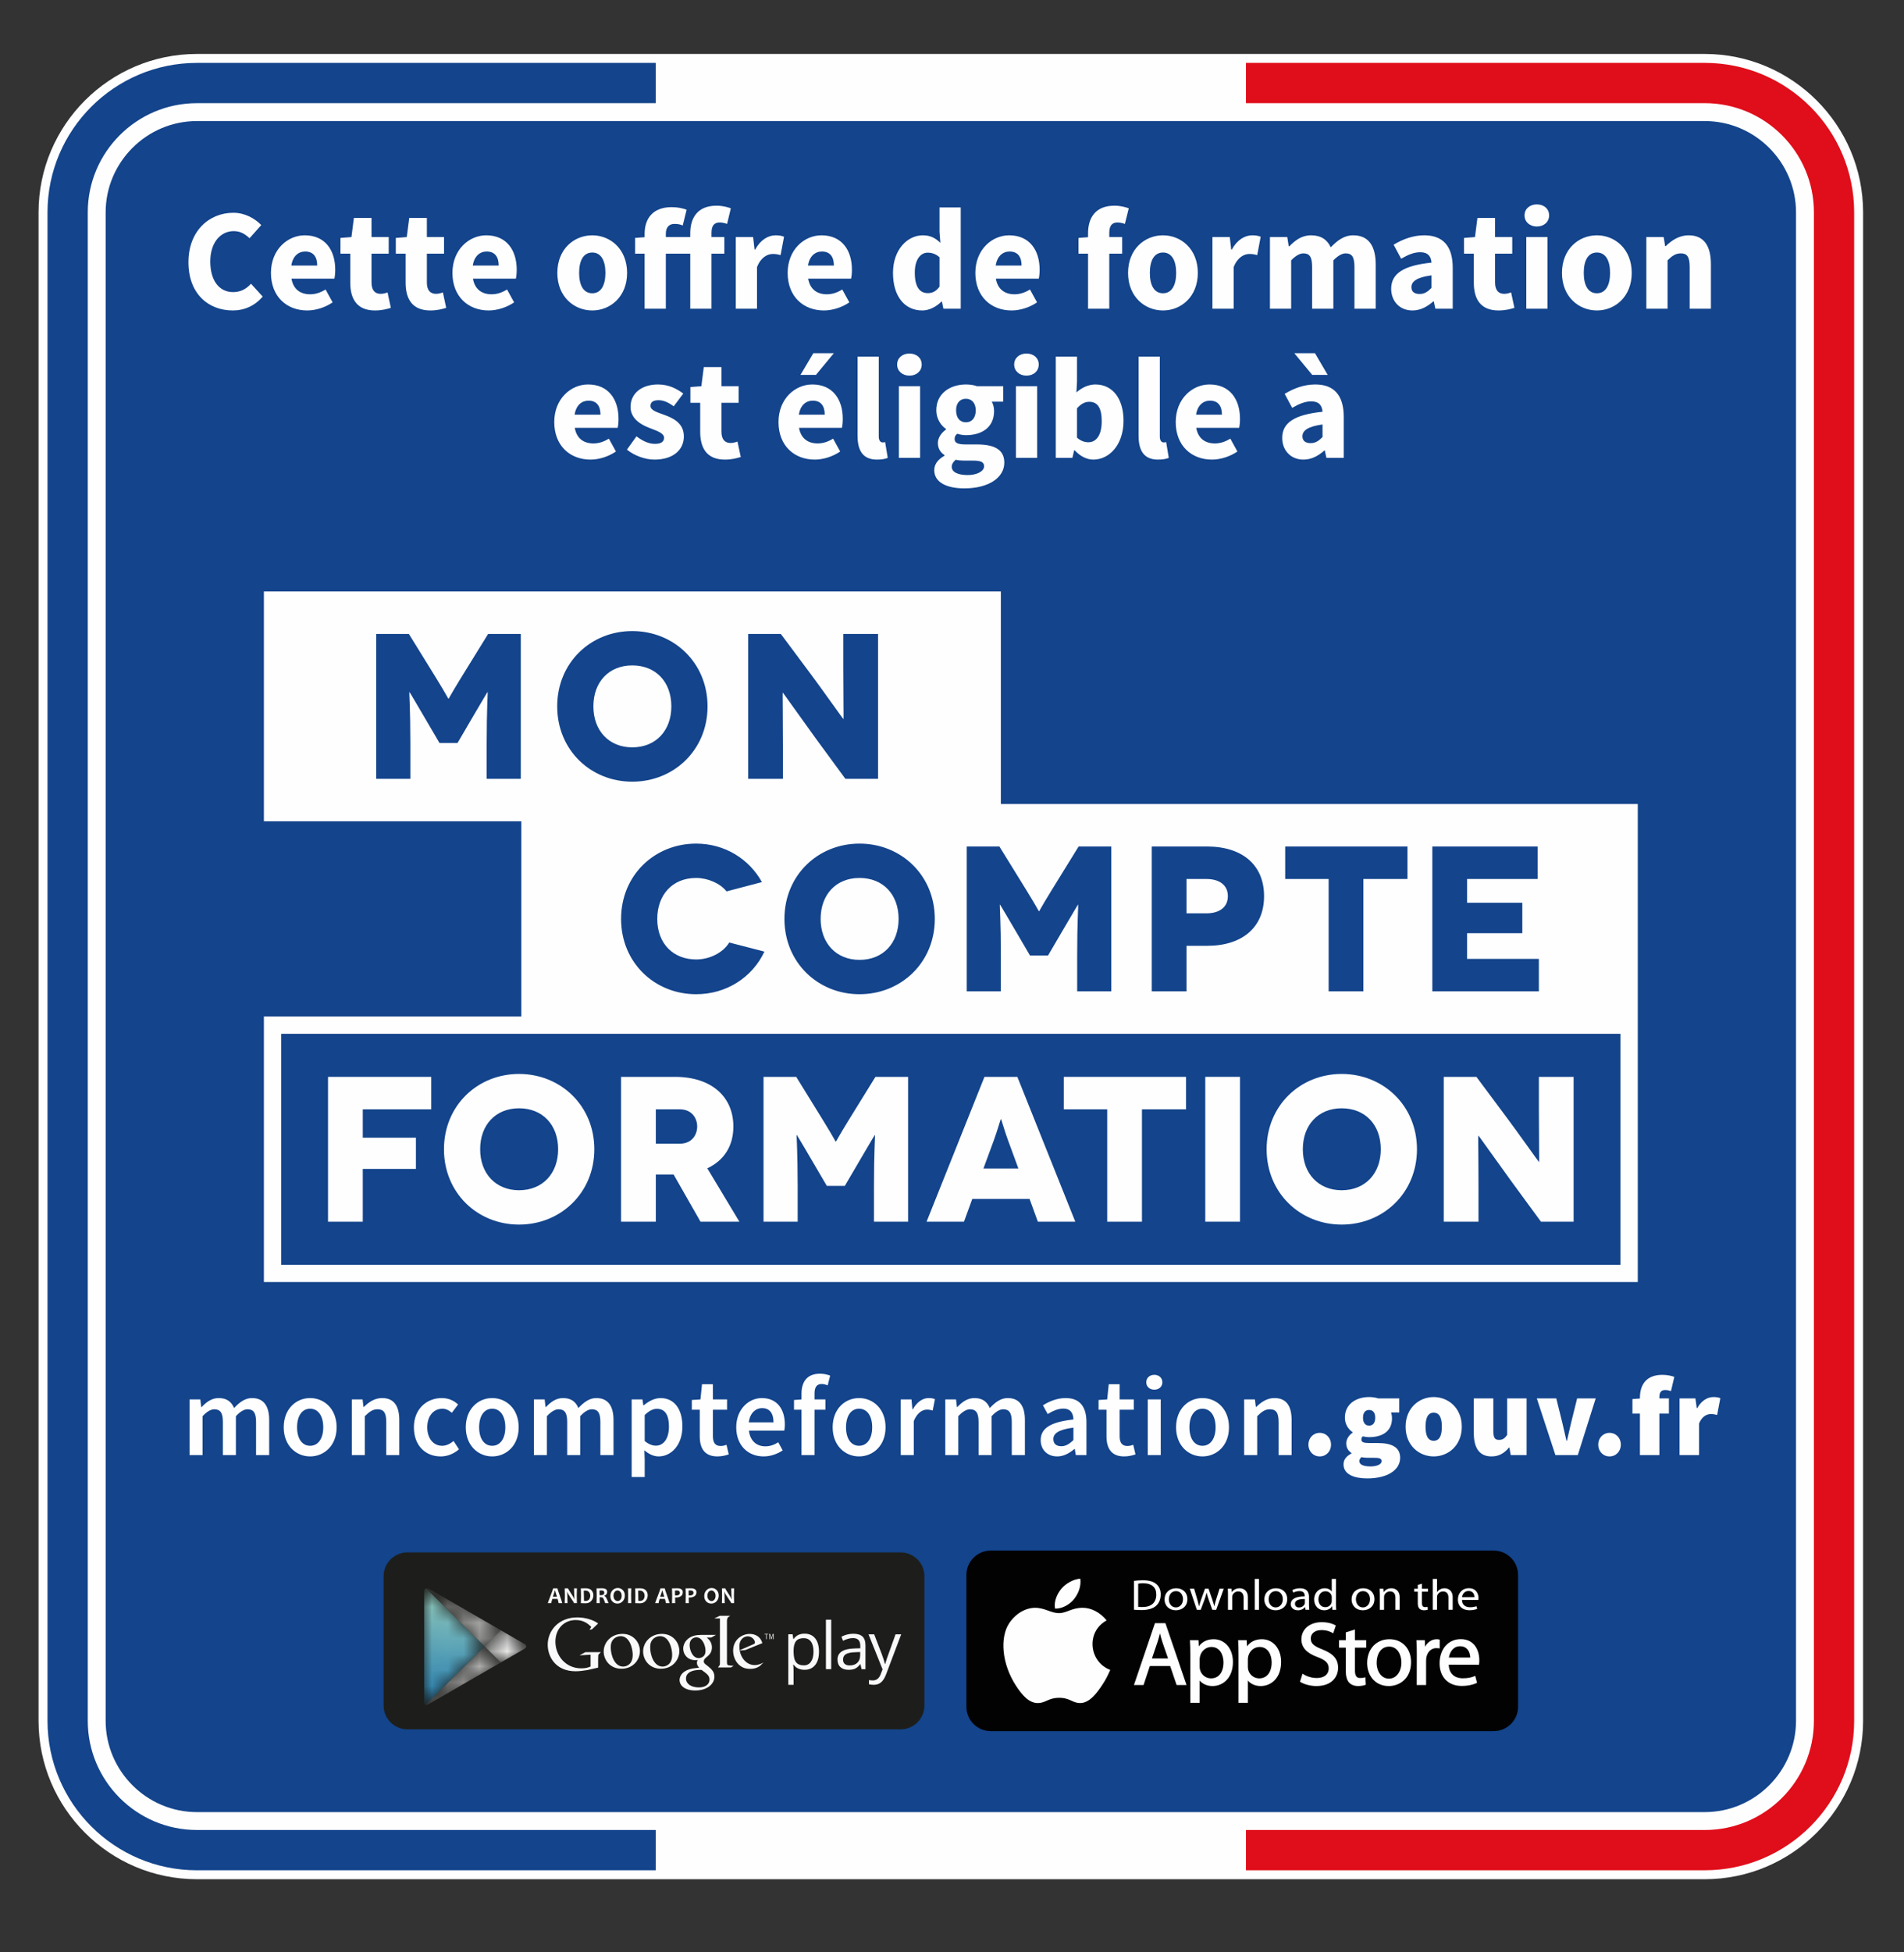 <svg xmlns="http://www.w3.org/2000/svg" xmlns:xlink="http://www.w3.org/1999/xlink" width="120" height="123" viewBox="0 0 120 123">
  <rect x="0" y="0" width="120" height="123" fill="#333333" stroke="none"/>
  <defs>
    <polygon id="logo_cpf_produit-a" points="0 120 119.852 120 119.852 .148 0 .148"/>
    <path id="logo_cpf_produit-c" d="M0.124,0.348 C0.058,0.373 0.014,0.438 0.014,0.542 L0.014,0.542 L0.014,7.515 C0.014,7.6 0.051,7.657 0.108,7.676 L0.108,7.676 L3.822,3.995 L0.144,0.348 L0.124,0.348 Z"/>
    <linearGradient id="logo_cpf_produit-d" x1="50%" x2="50%" y1="-1.768%" y2="101.273%">
      <stop offset="0%" stop-color="#97CFBE"/>
      <stop offset="100%" stop-color="#237CB1"/>
    </linearGradient>
    <path id="logo_cpf_produit-f" d="M0.144,0.348 L3.822,3.995 L4.844,2.98 L3.308,2.092 C3.308,2.092 0.507,0.476 0.342,0.381 L0.342,0.381 C0.317,0.366 0.292,0.356 0.267,0.348 L0.267,0.348 L0.144,0.348 Z"/>
    <linearGradient id="logo_cpf_produit-g" x1="-2.773%" x2="100.002%" y1="50%" y2="50%">
      <stop offset="0%" stop-color="#7E7E7D"/>
      <stop offset="100%" stop-color="#E3E3E2"/>
    </linearGradient>
    <path id="logo_cpf_produit-i" d="M0.108,3.926 C0.109,3.926 0.109,3.926 0.11,3.927 L0.11,3.927 L0.204,3.927 C0.226,3.921 0.249,3.911 0.274,3.898 L0.274,3.898 C0.405,3.822 2.85,2.409 3.252,2.177 L3.252,2.177 L3.253,2.176 C3.255,2.175 3.259,2.173 3.262,2.172 L3.262,2.172 L3.262,2.171 C3.269,2.167 3.274,2.164 3.279,2.161 L3.279,2.161 L3.307,2.145 C3.307,2.145 3.307,2.145 3.307,2.145 L3.307,2.145 L3.308,2.145 L4.844,1.258 L3.822,0.245 L0.108,3.926 Z"/>
    <linearGradient id="logo_cpf_produit-j" x1="50%" x2="50%" y1="0%" y2="103.287%">
      <stop offset="0%" stop-color="#969695"/>
      <stop offset="100%" stop-color="#FAFAFA"/>
    </linearGradient>
    <path id="logo_cpf_produit-l" d="M0.072,1.182 L1.094,2.196 L1.102,2.191 C1.207,2.131 2.406,1.439 2.571,1.343 L2.571,1.343 C2.737,1.248 2.73,1.118 2.603,1.039 L2.603,1.039 L2.581,1.026 C2.431,0.945 1.094,0.167 1.094,0.167 L1.094,0.167 L0.072,1.182 Z"/>
    <linearGradient id="logo_cpf_produit-m" x1="50.76%" x2="50.76%" y1=".001%" y2="100%">
      <stop offset="0%" stop-color="#FDFDFC"/>
      <stop offset="100%" stop-color="#FEFEFE"/>
    </linearGradient>
    <polygon id="logo_cpf_produit-o" points="0 120 119.852 120 119.852 .148 0 .148"/>
  </defs>
  <g fill="none" fill-rule="evenodd" transform="translate(0 .5)">
    <g transform="translate(0 .321)">
      <path fill="#FEFEFE" d="M107.442,2.578 L12.41,2.578 C6.907,2.578 2.43,7.055 2.43,12.557 L2.43,107.591 C2.43,113.093 6.907,117.57 12.41,117.57 L107.442,117.57 C112.945,117.57 117.422,113.093 117.422,107.591 L117.422,12.557 C117.422,7.055 112.945,2.578 107.442,2.578"/>
      <path fill="#13448C" d="M113.194,12.557 L113.194,107.591 C113.194,110.752 110.607,113.342 107.443,113.342 L12.41,113.342 C9.247,113.342 6.659,110.752 6.659,107.591 L6.659,12.557 C6.659,9.394 9.247,6.806 12.41,6.806 L107.443,6.806 C110.607,6.806 113.194,9.394 113.194,12.557"/>
      <path fill="#E00D1A" d="M107.442,3.141 L78.526,3.141 L78.526,4.269 L78.526,5.397 L78.526,5.678 L107.442,5.678 C111.235,5.678 114.322,8.764 114.322,12.557 L114.322,107.591 C114.322,111.383 111.235,114.469 107.442,114.469 L78.526,114.469 L78.526,114.751 L78.526,115.878 L78.526,117.006 L107.442,117.006 C112.635,117.006 116.859,112.782 116.859,107.591 L116.859,12.557 C116.859,7.365 112.635,3.141 107.442,3.141"/>
      <path fill="#13448C" d="M12.41,5.679 L41.327,5.679 L41.327,4.269 L41.327,3.142 L12.41,3.142 C7.218,3.142 2.994,7.366 2.994,12.557 L2.994,107.591 C2.994,112.782 7.218,117.007 12.41,117.007 L41.327,117.007 L41.327,115.878 L41.327,114.468 L12.41,114.468 C8.617,114.468 5.531,111.383 5.531,107.591 L5.531,12.557 C5.531,8.764 8.617,5.679 12.41,5.679"/>
      <path fill="#FEFEFE" d="M14.709 12.584C15.447 12.584 16.066 12.948 16.466 13.358L15.729 14.186C15.429 13.913 15.146 13.74 14.727 13.74 13.899 13.74 13.253 14.46 13.253 15.652 13.253 16.872 13.827 17.582 14.691 17.582 15.183 17.582 15.529 17.373 15.82 17.054L16.557 17.864C16.066 18.438 15.41 18.738 14.673 18.738 13.135 18.738 11.877 17.691 11.877 15.698 11.877 13.731 13.18 12.584 14.709 12.584M19.991 15.907C19.991 15.388 19.772 15.024 19.235 15.024 18.816 15.024 18.452 15.306 18.361 15.907L19.991 15.907zM19.208 14.004C20.492 14.004 21.128 14.942 21.128 16.171 21.128 16.408 21.102 16.626 21.074 16.735L18.37 16.735C18.488 17.418 18.943 17.719 19.544 17.719 19.881 17.719 20.19 17.618 20.519 17.418L20.965 18.228C20.501 18.547 19.9 18.738 19.363 18.738 18.07 18.738 17.077 17.864 17.077 16.371 17.077 14.905 18.124 14.004 19.208 14.004L19.208 14.004zM22.076 15.16L21.458 15.16 21.458 14.168 22.15 14.114 22.304 12.911 23.415 12.911 23.415 14.114 24.499 14.114 24.499 15.16 23.415 15.16 23.415 16.972C23.415 17.482 23.642 17.691 23.998 17.691 24.143 17.691 24.307 17.646 24.425 17.6L24.634 18.574C24.397 18.647 24.07 18.738 23.633 18.738 22.514 18.738 22.076 18.037 22.076 16.99L22.076 15.16zM25.564 15.16L24.946 15.16 24.946 14.168 25.637 14.114 25.791 12.911 26.903 12.911 26.903 14.114 27.986 14.114 27.986 15.16 26.903 15.16 26.903 16.972C26.903 17.482 27.13 17.691 27.485 17.691 27.631 17.691 27.795 17.646 27.913 17.6L28.122 18.574C27.885 18.647 27.558 18.738 27.121 18.738 26.002 18.738 25.564 18.037 25.564 16.99L25.564 15.16zM31.428 15.907C31.428 15.388 31.21 15.024 30.673 15.024 30.253 15.024 29.889 15.306 29.798 15.907L31.428 15.907zM30.645 14.004C31.929 14.004 32.566 14.942 32.566 16.171 32.566 16.408 32.539 16.626 32.512 16.735L29.808 16.735C29.926 17.418 30.381 17.719 30.982 17.719 31.319 17.719 31.628 17.618 31.957 17.418L32.403 18.228C31.938 18.547 31.337 18.738 30.8 18.738 29.508 18.738 28.515 17.864 28.515 16.371 28.515 14.905 29.562 14.004 30.645 14.004L30.645 14.004zM37.329 17.655C37.876 17.655 38.157 17.154 38.157 16.372 38.157 15.588 37.876 15.088 37.329 15.088 36.774 15.088 36.5 15.588 36.5 16.372 36.5 17.154 36.774 17.655 37.329 17.655M37.329 14.004C38.467 14.004 39.523 14.869 39.523 16.372 39.523 17.873 38.467 18.738 37.329 18.738 36.182 18.738 35.126 17.873 35.126 16.372 35.126 14.869 36.182 14.004 37.329 14.004M45.825 13.285C45.67 13.231 45.506 13.194 45.36 13.194 45.033 13.194 44.842 13.376 44.842 13.84L44.842 14.114 45.652 14.114 45.652 15.16 44.842 15.16 44.842 18.629 43.503 18.629 43.503 15.16 41.964 15.16 41.964 18.629 40.627 18.629 40.627 15.16 40.026 15.16 40.026 14.168 40.627 14.122 40.627 13.913C40.627 12.985 41.109 12.229 42.337 12.229 42.72 12.229 43.066 12.31 43.275 12.392L43.03 13.385C42.885 13.321 42.748 13.285 42.502 13.285 42.193 13.285 41.964 13.476 41.964 13.904L41.964 14.114 43.503 14.114 43.503 13.877C43.503 12.921 43.949 12.137 45.16 12.137 45.543 12.137 45.861 12.229 46.061 12.302L45.825 13.285zM46.373 14.114L47.466 14.114 47.557 14.905 47.593 14.905C47.921 14.295 48.412 14.004 48.877 14.004 49.132 14.004 49.287 14.04 49.414 14.095L49.196 15.251C49.032 15.206 48.895 15.178 48.704 15.178 48.367 15.178 47.948 15.396 47.711 16.007L47.711 18.629 46.373 18.629 46.373 14.114zM52.556 15.907C52.556 15.388 52.337 15.024 51.801 15.024 51.381 15.024 51.017 15.306 50.926 15.907L52.556 15.907zM51.773 14.004C53.057 14.004 53.693 14.942 53.693 16.171 53.693 16.408 53.667 16.626 53.639 16.735L50.935 16.735C51.054 17.418 51.509 17.719 52.11 17.719 52.446 17.719 52.756 17.618 53.084 17.418L53.53 18.228C53.066 18.547 52.465 18.738 51.928 18.738 50.635 18.738 49.642 17.864 49.642 16.371 49.642 14.905 50.69 14.004 51.773 14.004L51.773 14.004zM58.475 17.646C58.767 17.646 58.994 17.536 59.213 17.236L59.213 15.388C58.976 15.169 58.712 15.097 58.466 15.097 58.038 15.097 57.655 15.497 57.655 16.353 57.655 17.245 57.956 17.646 58.475 17.646M58.157 14.004C58.658 14.004 58.958 14.186 59.267 14.477L59.213 13.785 59.213 12.247 60.55 12.247 60.55 18.629 59.458 18.629 59.367 18.183 59.331 18.183C59.012 18.501 58.566 18.738 58.129 18.738 57.01 18.738 56.281 17.846 56.281 16.371 56.281 14.896 57.2 14.004 58.157 14.004M64.385 15.907C64.385 15.388 64.167 15.024 63.63 15.024 63.21 15.024 62.846 15.306 62.755 15.907L64.385 15.907zM63.602 14.004C64.886 14.004 65.523 14.942 65.523 16.171 65.523 16.408 65.496 16.626 65.469 16.735L62.765 16.735C62.883 17.418 63.338 17.719 63.939 17.719 64.276 17.719 64.585 17.618 64.914 17.418L65.36 18.228C64.895 18.547 64.294 18.738 63.757 18.738 62.465 18.738 61.472 17.864 61.472 16.371 61.472 14.905 62.518 14.004 63.602 14.004L63.602 14.004zM70.896 13.285C70.741 13.231 70.578 13.194 70.431 13.194 70.104 13.194 69.913 13.376 69.913 13.84L69.913 14.114 70.724 14.114 70.724 15.16 69.913 15.16 69.913 18.629 68.575 18.629 68.575 15.16 67.973 15.16 67.973 14.168 68.575 14.122 68.575 13.877C68.575 12.921 69.021 12.137 70.241 12.137 70.613 12.137 70.942 12.229 71.142 12.302L70.896 13.285zM73.299 17.655C73.846 17.655 74.128 17.154 74.128 16.372 74.128 15.588 73.846 15.088 73.299 15.088 72.744 15.088 72.47 15.588 72.47 16.372 72.47 17.154 72.744 17.655 73.299 17.655M73.299 14.004C74.438 14.004 75.493 14.869 75.493 16.372 75.493 17.873 74.438 18.738 73.299 18.738 72.152 18.738 71.096 17.873 71.096 16.372 71.096 14.869 72.152 14.004 73.299 14.004M76.414 14.114L77.507 14.114 77.598 14.905 77.634 14.905C77.962 14.295 78.453 14.004 78.917 14.004 79.172 14.004 79.327 14.04 79.455 14.095L79.236 15.251C79.072 15.206 78.936 15.178 78.745 15.178 78.408 15.178 77.989 15.396 77.752 16.007L77.752 18.629 76.414 18.629 76.414 14.114zM80.038 14.114L81.131 14.114 81.222 14.696 81.258 14.696C81.631 14.323 82.033 14.004 82.624 14.004 83.261 14.004 83.644 14.277 83.871 14.759 84.272 14.35 84.69 14.004 85.291 14.004 86.265 14.004 86.703 14.696 86.703 15.825L86.703 18.629 85.364 18.629 85.364 15.998C85.364 15.342 85.191 15.142 84.809 15.142 84.581 15.142 84.326 15.288 84.035 15.579L84.035 18.629 82.697 18.629 82.697 15.998C82.697 15.342 82.524 15.142 82.142 15.142 81.923 15.142 81.659 15.288 81.376 15.579L81.376 18.629 80.038 18.629 80.038 14.114zM89.473 17.7C89.782 17.7 89.983 17.555 90.22 17.318L90.22 16.526C89.264 16.653 88.954 16.926 88.954 17.272 88.954 17.563 89.155 17.7 89.473 17.7M90.22 15.725C90.193 15.324 89.991 15.069 89.51 15.069 89.127 15.069 88.745 15.224 88.308 15.479L87.834 14.596C88.408 14.25 89.054 14.004 89.764 14.004 90.921 14.004 91.558 14.66 91.558 16.043L91.558 18.629 90.465 18.629 90.365 18.164 90.338 18.164C89.956 18.501 89.527 18.738 89.018 18.738 88.198 18.738 87.679 18.137 87.679 17.373 87.679 16.426 88.435 15.907 90.22 15.725M92.888 15.16L92.27 15.16 92.27 14.168 92.961 14.114 93.115 12.911 94.227 12.911 94.227 14.114 95.31 14.114 95.31 15.16 94.227 15.16 94.227 16.972C94.227 17.482 94.454 17.691 94.81 17.691 94.955 17.691 95.118 17.646 95.237 17.6L95.447 18.574C95.21 18.647 94.882 18.738 94.445 18.738 93.326 18.738 92.888 18.037 92.888 16.99L92.888 15.16z"/>
      <mask id="logo_cpf_produit-b" fill="#fff">
        <use xlink:href="#logo_cpf_produit-a"/>
      </mask>
      <path fill="#FEFEFE" d="M96.195 18.629L97.531 18.629 97.531 14.114 96.195 14.114 96.195 18.629zM96.084 12.748C96.084 12.338 96.412 12.056 96.859 12.056 97.313 12.056 97.633 12.338 97.633 12.748 97.633 13.157 97.313 13.449 96.859 13.449 96.412 13.449 96.084 13.157 96.084 12.748L96.084 12.748zM100.646 17.655C101.193 17.655 101.475 17.154 101.475 16.372 101.475 15.588 101.193 15.088 100.646 15.088 100.091 15.088 99.817 15.588 99.817 16.372 99.817 17.154 100.091 17.655 100.646 17.655M100.646 14.004C101.785 14.004 102.84 14.869 102.84 16.372 102.84 17.873 101.785 18.738 100.646 18.738 99.499 18.738 98.443 17.873 98.443 16.372 98.443 14.869 99.499 14.004 100.646 14.004M103.761 14.114L104.854 14.114 104.945 14.687 104.981 14.687C105.363 14.323 105.819 14.004 106.429 14.004 107.412 14.004 107.83 14.696 107.83 15.825L107.83 18.629 106.492 18.629 106.492 15.998C106.492 15.342 106.319 15.142 105.937 15.142 105.6 15.142 105.391 15.297 105.099 15.579L105.099 18.629 103.761 18.629 103.761 14.114zM37.845 25.303C37.845 24.784 37.627 24.42 37.09 24.42 36.671 24.42 36.307 24.702 36.216 25.303L37.845 25.303zM37.063 23.4C38.347 23.4 38.983 24.338 38.983 25.567 38.983 25.803 38.956 26.022 38.929 26.131L36.225 26.131C36.344 26.814 36.798 27.115 37.4 27.115 37.736 27.115 38.046 27.014 38.374 26.814L38.82 27.624C38.355 27.942 37.755 28.134 37.218 28.134 35.925 28.134 34.932 27.26 34.932 25.767 34.932 24.301 35.979 23.4 37.063 23.4L37.063 23.4zM40.114 26.668C40.524 26.978 40.897 27.142 41.279 27.142 41.68 27.142 41.852 26.996 41.852 26.76 41.852 26.459 41.398 26.322 40.933 26.14 40.387 25.931 39.74 25.558 39.74 24.811 39.74 23.974 40.424 23.4 41.471 23.4 42.163 23.4 42.672 23.682 43.064 23.974L42.463 24.775C42.135 24.538 41.826 24.392 41.507 24.392 41.161 24.392 40.997 24.52 40.997 24.747 40.997 25.038 41.416 25.148 41.88 25.32 42.454 25.53 43.101 25.849 43.101 26.677 43.101 27.497 42.454 28.134 41.243 28.134 40.651 28.134 39.968 27.879 39.513 27.506L40.114 26.668zM44.13 24.556L43.512 24.556 43.512 23.564 44.203 23.51 44.357 22.307 45.469 22.307 45.469 23.51 46.552 23.51 46.552 24.556 45.469 24.556 45.469 26.368C45.469 26.878 45.696 27.087 46.051 27.087 46.197 27.087 46.361 27.042 46.479 26.996L46.688 27.97C46.451 28.043 46.123 28.134 45.687 28.134 44.568 28.134 44.13 27.433 44.13 26.386L44.13 24.556zM51.424 22.799L50.449 22.799 51.259 21.433 52.552 21.433 51.424 22.799zM51.979 25.303C51.979 24.784 51.76 24.42 51.224 24.42 50.804 24.42 50.44 24.702 50.349 25.303L51.979 25.303zM51.196 23.4C52.48 23.4 53.116 24.338 53.116 25.567 53.116 25.803 53.09 26.022 53.062 26.131L50.358 26.131C50.477 26.814 50.932 27.114 51.533 27.114 51.869 27.114 52.179 27.014 52.507 26.814L52.953 27.624C52.489 27.943 51.888 28.134 51.351 28.134 50.058 28.134 49.065 27.26 49.065 25.767 49.065 24.301 50.113 23.4 51.196 23.4L51.196 23.4zM54.047 21.643L55.384 21.643 55.384 26.677C55.384 26.959 55.512 27.051 55.621 27.051 55.676 27.051 55.713 27.051 55.786 27.032L55.95 28.025C55.804 28.088 55.576 28.134 55.275 28.134 54.356 28.134 54.047 27.533 54.047 26.623L54.047 21.643zM56.652 28.025L57.99 28.025 57.99 23.51 56.652 23.51 56.652 28.025zM56.542 22.144C56.542 21.734 56.87 21.452 57.316 21.452 57.771 21.452 58.091 21.734 58.091 22.144 58.091 22.553 57.771 22.845 57.316 22.845 56.87 22.845 56.542 22.553 56.542 22.144L56.542 22.144zM61.496 25.029C61.496 24.556 61.231 24.301 60.876 24.301 60.521 24.301 60.258 24.547 60.258 25.029 60.258 25.53 60.521 25.785 60.876 25.785 61.231 25.785 61.496 25.53 61.496 25.029M60.986 29.108C61.587 29.108 62.023 28.862 62.023 28.553 62.023 28.271 61.778 28.198 61.332 28.198L60.867 28.198C60.558 28.198 60.376 28.179 60.23 28.143 60.066 28.289 59.984 28.425 59.984 28.589 59.984 28.926 60.385 29.108 60.986 29.108M59.529 27.888L59.529 27.852C59.292 27.697 59.11 27.46 59.11 27.087 59.11 26.76 59.329 26.441 59.62 26.241L59.62 26.204C59.302 25.986 59.01 25.558 59.01 25.029 59.01 23.946 59.903 23.4 60.876 23.4 61.131 23.4 61.377 23.437 61.577 23.51L63.225 23.51 63.225 24.483 62.506 24.483C62.588 24.62 62.652 24.839 62.652 25.075 62.652 26.113 61.869 26.595 60.876 26.595 60.713 26.595 60.53 26.568 60.33 26.505 60.212 26.604 60.166 26.686 60.166 26.841 60.166 27.069 60.349 27.179 60.849 27.179L61.577 27.179C62.689 27.179 63.297 27.515 63.297 28.325 63.297 29.263 62.324 29.946 60.776 29.946 59.72 29.946 58.882 29.6 58.882 28.799 58.882 28.425 59.11 28.125 59.529 27.888M64.028 28.025L65.366 28.025 65.366 23.51 64.028 23.51 64.028 28.025zM63.919 22.144C63.919 21.734 64.246 21.452 64.692 21.452 65.147 21.452 65.467 21.734 65.467 22.144 65.467 22.553 65.147 22.845 64.692 22.845 64.246 22.845 63.919 22.553 63.919 22.144L63.919 22.144zM68.598 27.041C69.063 27.041 69.436 26.641 69.436 25.713 69.436 24.902 69.19 24.492 68.653 24.492 68.38 24.492 68.134 24.619 67.879 24.902L67.879 26.75C68.116 26.968 68.371 27.041 68.598 27.041L68.598 27.041zM66.541 21.643L67.879 21.643 67.879 23.209 67.843 23.901C68.189 23.591 68.617 23.4 69.036 23.4 70.128 23.4 70.81 24.301 70.81 25.685 70.81 27.242 69.882 28.134 68.909 28.134 68.507 28.134 68.089 27.934 67.734 27.551L67.697 27.551 67.588 28.024 66.541 28.024 66.541 21.643zM71.759 21.643L73.097 21.643 73.097 26.677C73.097 26.959 73.225 27.051 73.334 27.051 73.389 27.051 73.426 27.051 73.498 27.032L73.662 28.025C73.517 28.088 73.289 28.134 72.988 28.134 72.069 28.134 71.759 27.533 71.759 26.623L71.759 21.643zM77.013 25.303C77.013 24.784 76.795 24.42 76.258 24.42 75.839 24.42 75.474 24.702 75.383 25.303L77.013 25.303zM76.231 23.4C77.514 23.4 78.151 24.338 78.151 25.567 78.151 25.803 78.124 26.022 78.097 26.131L75.393 26.131C75.511 26.814 75.966 27.115 76.568 27.115 76.904 27.115 77.213 27.014 77.542 26.814L77.988 27.624C77.523 27.942 76.922 28.134 76.386 28.134 75.093 28.134 74.1 27.26 74.1 25.767 74.1 24.301 75.147 23.4 76.231 23.4L76.231 23.4zM82.605 27.096C82.914 27.096 83.115 26.95 83.352 26.714L83.352 25.921C82.396 26.049 82.086 26.322 82.086 26.668 82.086 26.959 82.287 27.096 82.605 27.096L82.605 27.096zM81.576 21.433L82.878 21.433 83.679 22.799 82.705 22.799 81.576 21.433zM83.352 25.12C83.324 24.72 83.123 24.465 82.641 24.465 82.259 24.465 81.876 24.62 81.44 24.875L80.966 23.992C81.539 23.646 82.186 23.4 82.896 23.4 84.053 23.4 84.689 24.055 84.689 25.439L84.689 28.025 83.597 28.025 83.497 27.56 83.47 27.56C83.087 27.897 82.659 28.134 82.15 28.134 81.33 28.134 80.811 27.533 80.811 26.768 80.811 25.822 81.567 25.303 83.352 25.12L83.352 25.12zM11.947 87.343L12.626 87.343 12.682 87.821 12.712 87.821C13.003 87.507 13.346 87.257 13.782 87.257 14.296 87.257 14.589 87.493 14.753 87.886 15.089 87.528 15.439 87.257 15.881 87.257 16.624 87.257 16.966 87.763 16.966 88.649L16.966 90.848 16.138 90.848 16.138 88.756C16.138 88.178 15.967 87.964 15.603 87.964 15.382 87.964 15.139 88.106 14.868 88.399L14.868 90.848 14.046 90.848 14.046 88.756C14.046 88.178 13.875 87.964 13.504 87.964 13.29 87.964 13.04 88.106 12.769 88.399L12.769 90.848 11.947 90.848 11.947 87.343zM19.545 90.263C20.059 90.263 20.373 89.798 20.373 89.099 20.373 88.393 20.059 87.928 19.545 87.928 19.031 87.928 18.723 88.393 18.723 89.099 18.723 89.798 19.031 90.263 19.545 90.263M19.545 87.257C20.422 87.257 21.216 87.928 21.216 89.099 21.216 90.263 20.422 90.934 19.545 90.934 18.674 90.934 17.881 90.263 17.881 89.099 17.881 87.928 18.674 87.257 19.545 87.257M22.173 87.343L22.852 87.343 22.908 87.814 22.937 87.814C23.251 87.507 23.608 87.257 24.086 87.257 24.836 87.257 25.165 87.763 25.165 88.649L25.165 90.848 24.343 90.848 24.343 88.756C24.343 88.178 24.179 87.964 23.794 87.964 23.487 87.964 23.287 88.114 22.994 88.399L22.994 90.848 22.173 90.848 22.173 87.343zM27.842 87.257C28.292 87.257 28.635 87.435 28.87 87.664L28.478 88.185C28.292 88.021 28.107 87.929 27.885 87.929 27.321 87.929 26.928 88.392 26.928 89.099 26.928 89.798 27.313 90.263 27.864 90.263 28.15 90.263 28.393 90.12 28.586 89.963L28.928 90.484C28.599 90.777 28.178 90.935 27.778 90.935 26.822 90.935 26.086 90.263 26.086 89.099 26.086 87.929 26.907 87.257 27.842 87.257M31.021 90.263C31.534 90.263 31.848 89.798 31.848 89.099 31.848 88.393 31.534 87.928 31.021 87.928 30.507 87.928 30.198 88.393 30.198 89.099 30.198 89.798 30.507 90.263 31.021 90.263M31.021 87.257C31.898 87.257 32.691 87.928 32.691 89.099 32.691 90.263 31.898 90.934 31.021 90.934 30.149 90.934 29.356 90.263 29.356 89.099 29.356 87.928 30.149 87.257 31.021 87.257M33.648 87.343L34.327 87.343 34.383 87.821 34.412 87.821C34.705 87.507 35.047 87.257 35.484 87.257 35.997 87.257 36.289 87.493 36.454 87.886 36.79 87.528 37.139 87.257 37.582 87.257 38.324 87.257 38.667 87.763 38.667 88.649L38.667 90.848 37.839 90.848 37.839 88.756C37.839 88.178 37.668 87.964 37.304 87.964 37.082 87.964 36.84 88.106 36.568 88.399L36.568 90.848 35.747 90.848 35.747 88.756C35.747 88.178 35.575 87.964 35.205 87.964 34.99 87.964 34.74 88.106 34.469 88.399L34.469 90.848 33.648 90.848 33.648 87.343zM41.339 90.256C41.803 90.256 42.16 89.842 42.16 89.049 42.16 88.349 41.931 87.935 41.403 87.935 41.146 87.935 40.903 88.064 40.632 88.328L40.632 89.963C40.889 90.177 41.132 90.256 41.339 90.256L41.339 90.256zM40.632 91.134L40.632 92.233 39.811 92.233 39.811 87.343 40.489 87.343 40.547 87.714 40.574 87.714C40.868 87.464 41.246 87.258 41.631 87.258 42.503 87.258 43.009 87.957 43.009 89.042 43.009 90.242 42.288 90.934 41.51 90.934 41.204 90.934 40.896 90.791 40.611 90.548L40.632 91.134zM44.102 87.992L43.602 87.992 43.602 87.378 44.146 87.343 44.244 86.386 44.931 86.386 44.931 87.343 45.823 87.343 45.823 87.992 44.931 87.992 44.931 89.664C44.931 90.077 45.087 90.277 45.423 90.277 45.544 90.277 45.687 90.242 45.787 90.199L45.93 90.806C45.736 90.87 45.494 90.934 45.215 90.934 44.402 90.934 44.102 90.42 44.102 89.664L44.102 87.992zM48.75 88.785C48.75 88.228 48.515 87.892 48.036 87.892 47.622 87.892 47.265 88.199 47.193 88.785L48.75 88.785zM48.015 87.257C48.964 87.257 49.464 87.943 49.464 88.921 49.464 89.078 49.45 89.221 49.429 89.306L47.201 89.306C47.273 89.942 47.672 90.298 48.236 90.298 48.536 90.298 48.793 90.205 49.051 90.042L49.329 90.555C48.993 90.777 48.572 90.934 48.129 90.934 47.159 90.934 46.401 90.256 46.401 89.099 46.401 87.957 47.193 87.257 48.015 87.257L48.015 87.257zM52.164 86.458C52.035 86.401 51.899 86.371 51.779 86.371 51.493 86.371 51.336 86.557 51.336 86.964L51.336 87.343 52.022 87.343 52.022 87.992 51.336 87.992 51.336 90.848 50.515 90.848 50.515 87.992 50.043 87.992 50.043 87.379 50.515 87.343 50.515 86.978C50.515 86.251 50.851 85.722 51.679 85.722 51.928 85.722 52.164 85.779 52.321 85.844L52.164 86.458zM54.141 90.263C54.656 90.263 54.97 89.798 54.97 89.099 54.97 88.393 54.656 87.928 54.141 87.928 53.627 87.928 53.321 88.393 53.321 89.099 53.321 89.798 53.627 90.263 54.141 90.263M54.141 87.257C55.02 87.257 55.813 87.928 55.813 89.099 55.813 90.263 55.02 90.934 54.141 90.934 53.27 90.934 52.478 90.263 52.478 89.099 52.478 87.928 53.27 87.257 54.141 87.257M56.769 87.343L57.448 87.343 57.505 87.964 57.534 87.964C57.784 87.507 58.155 87.257 58.525 87.257 58.704 87.257 58.819 87.279 58.925 87.328L58.783 88.042C58.661 88.007 58.569 87.985 58.419 87.985 58.14 87.985 57.805 88.178 57.591 88.706L57.591 90.848 56.769 90.848 56.769 87.343zM59.576 87.343L60.254 87.343 60.311 87.821 60.34 87.821C60.632 87.507 60.975 87.257 61.411 87.257 61.925 87.257 62.217 87.493 62.382 87.886 62.718 87.528 63.067 87.257 63.51 87.257 64.253 87.257 64.595 87.763 64.595 88.649L64.595 90.848 63.767 90.848 63.767 88.756C63.767 88.178 63.596 87.964 63.231 87.964 63.011 87.964 62.767 88.106 62.497 88.399L62.497 90.848 61.675 90.848 61.675 88.756C61.675 88.178 61.504 87.964 61.133 87.964 60.918 87.964 60.669 88.106 60.397 88.399L60.397 90.848 59.576 90.848 59.576 87.343zM66.888 90.291C67.174 90.291 67.395 90.149 67.652 89.906L67.652 89.12C66.703 89.242 66.388 89.492 66.388 89.842 66.388 90.155 66.596 90.291 66.888 90.291M67.652 88.606C67.644 88.235 67.488 87.921 67.016 87.921 66.666 87.921 66.338 88.078 66.031 88.264L65.731 87.714C66.117 87.471 66.609 87.257 67.167 87.257 68.044 87.257 68.473 87.792 68.473 88.771L68.473 90.848 67.802 90.848 67.738 90.463 67.716 90.463C67.402 90.727 67.045 90.934 66.631 90.934 66.016 90.934 65.589 90.52 65.589 89.906 65.589 89.156 66.216 88.764 67.652 88.606M69.737 87.992L69.237 87.992 69.237 87.378 69.78 87.343 69.879 86.386 70.566 86.386 70.566 87.343 71.457 87.343 71.457 87.992 70.566 87.992 70.566 89.664C70.566 90.077 70.722 90.277 71.058 90.277 71.179 90.277 71.322 90.242 71.422 90.199L71.565 90.806C71.371 90.87 71.129 90.934 70.85 90.934 70.037 90.934 69.737 90.42 69.737 89.664L69.737 87.992zM72.337 90.848L73.157 90.848 73.157 87.343 72.337 87.343 72.337 90.848zM72.243 86.265C72.243 85.986 72.457 85.793 72.75 85.793 73.043 85.793 73.258 85.986 73.258 86.265 73.258 86.536 73.043 86.729 72.75 86.729 72.457 86.729 72.243 86.536 72.243 86.265L72.243 86.265zM75.785 90.263C76.299 90.263 76.613 89.798 76.613 89.099 76.613 88.393 76.299 87.928 75.785 87.928 75.271 87.928 74.964 88.393 74.964 89.099 74.964 89.798 75.271 90.263 75.785 90.263M75.785 87.257C76.664 87.257 77.457 87.928 77.457 89.099 77.457 90.263 76.664 90.934 75.785 90.934 74.914 90.934 74.122 90.263 74.122 89.099 74.122 87.928 74.914 87.257 75.785 87.257M78.413 87.343L79.091 87.343 79.149 87.814 79.177 87.814C79.492 87.507 79.848 87.257 80.327 87.257 81.076 87.257 81.405 87.763 81.405 88.649L81.405 90.848 80.583 90.848 80.583 88.756C80.583 88.178 80.419 87.964 80.034 87.964 79.727 87.964 79.526 88.114 79.235 88.399L79.235 90.848 78.413 90.848 78.413 87.343zM83.176 89.449C83.59 89.449 83.89 89.778 83.89 90.191 83.89 90.605 83.59 90.934 83.176 90.934 82.762 90.934 82.462 90.605 82.462 90.191 82.462 89.778 82.762 89.449 83.176 89.449M86.674 88.492C86.674 88.164 86.517 88.007 86.289 88.007 86.06 88.007 85.904 88.164 85.904 88.492 85.904 88.835 86.06 88.992 86.289 88.992 86.517 88.992 86.674 88.835 86.674 88.492M86.375 91.563C86.775 91.563 87.075 91.434 87.075 91.234 87.075 91.048 86.903 91.02 86.596 91.02L86.318 91.02C86.032 91.02 85.904 91.005 85.803 90.977 85.718 91.063 85.675 91.134 85.675 91.234 85.675 91.462 85.96 91.563 86.375 91.563M85.175 90.748L85.175 90.72C84.99 90.591 84.847 90.405 84.847 90.105 84.847 89.863 85.004 89.606 85.247 89.435L85.247 89.406C84.99 89.235 84.761 88.907 84.761 88.492 84.761 87.607 85.503 87.193 86.289 87.193 86.489 87.193 86.689 87.221 86.86 87.278L88.188 87.278 88.188 88.164 87.675 88.164C87.702 88.249 87.731 88.393 87.731 88.535 87.731 89.378 87.089 89.72 86.289 89.72 86.175 89.72 86.047 89.706 85.889 89.67 85.818 89.734 85.803 89.777 85.803 89.877 85.803 90.034 85.946 90.091 86.304 90.091L86.838 90.091C87.731 90.091 88.245 90.363 88.245 91.02 88.245 91.79 87.445 92.319 86.175 92.319 85.361 92.319 84.676 92.076 84.676 91.434 84.676 91.141 84.847 90.92 85.175 90.748M90.359 89.948C90.731 89.948 90.873 89.606 90.873 89.063 90.873 88.521 90.731 88.178 90.359 88.178 89.988 88.178 89.845 88.521 89.845 89.063 89.845 89.606 89.988 89.948 90.359 89.948M90.359 87.193C91.273 87.193 92.13 87.878 92.13 89.063 92.13 90.249 91.273 90.934 90.359 90.934 89.445 90.934 88.588 90.249 88.588 89.063 88.588 87.878 89.445 87.193 90.359 87.193M92.887 87.279L94.116 87.279 94.116 89.32C94.116 89.777 94.23 89.892 94.472 89.892 94.701 89.892 94.83 89.806 94.987 89.577L94.987 87.279 96.214 87.279 96.214 90.848 95.215 90.848 95.129 90.377 95.102 90.377C94.815 90.72 94.486 90.934 94.001 90.934 93.216 90.934 92.887 90.363 92.887 89.477L92.887 87.279zM96.858 87.279L98.085 87.279 98.471 88.835C98.557 89.191 98.642 89.563 98.728 89.948L98.757 89.948C98.842 89.563 98.928 89.191 99.014 88.835L99.399 87.279 100.57 87.279 99.442 90.848 98.029 90.848 96.858 87.279zM101.442 89.449C101.855 89.449 102.155 89.778 102.155 90.191 102.155 90.605 101.855 90.934 101.442 90.934 101.027 90.934 100.728 90.605 100.728 90.191 100.728 89.778 101.027 89.449 101.442 89.449M105.312 86.822C105.199 86.778 105.069 86.75 104.955 86.75 104.727 86.75 104.583 86.857 104.583 87.193L104.583 87.279 105.183 87.279 105.183 88.235 104.583 88.235 104.583 90.849 103.356 90.849 103.356 88.235 102.884 88.235 102.884 87.321 103.356 87.285 103.356 87.236C103.356 86.471 103.713 85.794 104.769 85.794 105.097 85.794 105.368 85.864 105.525 85.922L105.312 86.822zM105.855 87.279L106.853 87.279 106.939 87.893 106.968 87.893C107.233 87.407 107.632 87.193 107.982 87.193 108.204 87.193 108.326 87.222 108.424 87.265L108.224 88.321C108.096 88.292 107.982 88.264 107.825 88.264 107.568 88.264 107.253 88.421 107.083 88.864L107.083 90.848 105.855 90.848 105.855 87.279z" mask="url(#logo_cpf_produit-b)"/>
      <path fill="#1D1E1C" d="M58.264,106.621 C58.264,107.454 57.589,108.129 56.758,108.129 L25.682,108.129 C24.85,108.129 24.175,107.454 24.175,106.621 L24.175,98.485 C24.175,97.653 24.85,96.979 25.682,96.979 L56.758,96.979 C57.589,96.979 58.264,97.653 58.264,98.485 L58.264,106.621 Z" mask="url(#logo_cpf_produit-b)"/>
    </g>
    <g transform="translate(26.719 99.227)">
      <mask id="logo_cpf_produit-e" fill="#fff">
        <use xlink:href="#logo_cpf_produit-c"/>
      </mask>
      <path fill="url(#logo_cpf_produit-d)" d="M0.124,0.348 C0.058,0.373 0.014,0.438 0.014,0.542 L0.014,0.542 L0.014,7.515 C0.014,7.6 0.051,7.657 0.108,7.676 L0.108,7.676 L3.822,3.995 L0.144,0.348 L0.124,0.348 Z" mask="url(#logo_cpf_produit-e)"/>
    </g>
    <g transform="translate(26.719 99.227)">
      <mask id="logo_cpf_produit-h" fill="#fff">
        <use xlink:href="#logo_cpf_produit-f"/>
      </mask>
      <path fill="url(#logo_cpf_produit-g)" d="M0.144,0.348 L3.822,3.995 L4.844,2.98 L3.308,2.092 C3.308,2.092 0.507,0.476 0.342,0.381 L0.342,0.381 C0.317,0.366 0.292,0.356 0.267,0.348 L0.267,0.348 L0.144,0.348 Z" mask="url(#logo_cpf_produit-h)"/>
    </g>
    <g transform="translate(26.719 102.977)">
      <mask id="logo_cpf_produit-k" fill="#fff">
        <use xlink:href="#logo_cpf_produit-i"/>
      </mask>
      <path fill="url(#logo_cpf_produit-j)" d="M0.108,3.926 C0.109,3.926 0.109,3.926 0.11,3.927 L0.11,3.927 L0.204,3.927 C0.226,3.921 0.249,3.911 0.274,3.898 L0.274,3.898 C0.405,3.822 2.85,2.409 3.252,2.177 L3.252,2.177 L3.253,2.176 C3.255,2.175 3.259,2.173 3.262,2.172 L3.262,2.172 L3.262,2.171 C3.269,2.167 3.274,2.164 3.279,2.161 L3.279,2.161 L3.307,2.145 C3.307,2.145 3.307,2.145 3.307,2.145 L3.307,2.145 L3.308,2.145 L4.844,1.258 L3.822,0.245 L0.108,3.926 Z" mask="url(#logo_cpf_produit-k)"/>
    </g>
    <g transform="translate(30.469 102.04)">
      <mask id="logo_cpf_produit-n" fill="#fff">
        <use xlink:href="#logo_cpf_produit-l"/>
      </mask>
      <path fill="url(#logo_cpf_produit-m)" d="M0.072,1.182 L1.094,2.196 L1.102,2.191 C1.207,2.131 2.406,1.439 2.571,1.343 L2.571,1.343 C2.737,1.248 2.73,1.118 2.603,1.039 L2.603,1.039 L2.581,1.026 C2.431,0.945 1.094,0.167 1.094,0.167 L1.094,0.167 L0.072,1.182 Z" mask="url(#logo_cpf_produit-n)"/>
    </g>
    <g transform="translate(0 .321)">
      <path fill="#F9F9F9" d="M50.657,102.383 C50.433,102.383 50.27,102.445 50.17,102.569 C50.07,102.694 50.018,102.891 50.016,103.163 L50.016,103.236 C50.016,103.545 50.067,103.766 50.17,103.898 C50.273,104.032 50.438,104.097 50.665,104.097 C50.855,104.097 51.003,104.021 51.111,103.867 C51.218,103.714 51.272,103.502 51.272,103.232 C51.272,102.959 51.218,102.748 51.111,102.602 C51.003,102.456 50.852,102.383 50.657,102.383 M50.705,104.377 C50.562,104.377 50.431,104.35 50.313,104.298 C50.195,104.246 50.096,104.164 50.016,104.053 L49.992,104.053 C50.008,104.183 50.016,104.305 50.016,104.419 L50.016,105.323 L49.683,105.323 L49.683,102.14 L49.954,102.14 L50,102.441 L50.016,102.441 C50.101,102.321 50.201,102.234 50.314,102.181 C50.428,102.127 50.558,102.1 50.705,102.1 C50.996,102.1 51.221,102.199 51.379,102.399 C51.537,102.598 51.617,102.877 51.617,103.236 C51.617,103.598 51.536,103.877 51.375,104.077 C51.214,104.277 50.991,104.377 50.705,104.377"/>
      <mask id="logo_cpf_produit-p" fill="#fff">
        <use xlink:href="#logo_cpf_produit-o"/>
      </mask>
      <polygon fill="#F9F9F9" points="52.054 104.336 52.387 104.336 52.387 101.219 52.054 101.219" mask="url(#logo_cpf_produit-p)"/>
      <path fill="#F9F9F9" d="M53.548 104.103C53.754 104.103 53.917 104.045 54.035 103.932 54.154 103.819 54.213 103.659 54.213 103.455L54.213 103.256 53.88 103.27C53.616 103.28 53.425 103.321 53.308 103.394 53.191 103.466 53.133 103.58 53.133 103.734 53.133 103.854 53.169 103.945 53.242 104.008 53.315 104.071 53.416 104.103 53.548 104.103L53.548 104.103zM54.299 104.336L54.233 104.025 54.217 104.025C54.107 104.162 53.998 104.254 53.889 104.304 53.78 104.352 53.644 104.377 53.482 104.377 53.264 104.377 53.093 104.32 52.97 104.209 52.845 104.096 52.784 103.936 52.784 103.729 52.784 103.286 53.139 103.054 53.848 103.032L54.221 103.02 54.221 102.883C54.221 102.711 54.184 102.584 54.11 102.502 54.035 102.42 53.917 102.379 53.754 102.379 53.571 102.379 53.363 102.434 53.133 102.548L53.031 102.293C53.139 102.234 53.257 102.189 53.386 102.155 53.515 102.121 53.644 102.105 53.774 102.105 54.036 102.105 54.23 102.162 54.356 102.278 54.482 102.395 54.546 102.581 54.546 102.838L54.546 104.336 54.299 104.336zM54.739 102.141L55.095 102.141 55.576 103.393C55.681 103.679 55.747 103.885 55.772 104.012L55.788 104.012C55.806 103.943 55.843 103.827 55.898 103.662 55.953 103.497 56.134 102.99 56.442 102.141L56.799 102.141 55.854 104.641C55.762 104.889 55.652 105.064 55.527 105.167 55.402 105.27 55.249 105.323 55.067 105.323 54.966 105.323 54.865 105.311 54.767 105.288L54.767 105.022C54.84 105.038 54.922 105.046 55.013 105.046 55.242 105.046 55.404 104.918 55.502 104.662L55.624 104.348 54.739 102.141zM44.35 103.512C44.456 103.405 44.465 103.259 44.465 103.175 44.465 102.845 44.268 102.33 43.887 102.33 43.767 102.33 43.638 102.39 43.565 102.483 43.487 102.58 43.464 102.702 43.464 102.823 43.464 103.13 43.643 103.64 44.038 103.64 44.153 103.64 44.276 103.584 44.35 103.512L44.35 103.512zM44.217 104.384C44.18 104.38 44.157 104.38 44.112 104.38 44.07 104.38 43.822 104.389 43.629 104.453 43.528 104.49 43.234 104.599 43.234 104.927 43.234 105.253 43.551 105.486 44.043 105.486 44.484 105.486 44.718 105.275 44.718 104.99 44.718 104.755 44.567 104.632 44.217 104.384L44.217 104.384zM44.543 102.344C44.649 102.432 44.869 102.616 44.869 102.965 44.869 103.305 44.677 103.465 44.484 103.617 44.424 103.677 44.355 103.74 44.355 103.843 44.355 103.943 44.424 103.998 44.474 104.039L44.64 104.168C44.842 104.338 45.026 104.495 45.026 104.811 45.026 105.243 44.607 105.679 43.818 105.679 43.152 105.679 42.83 105.362 42.83 105.022 42.83 104.857 42.912 104.623 43.184 104.461 43.468 104.287 43.855 104.265 44.061 104.25 43.997 104.168 43.923 104.081 43.923 103.938 43.923 103.861 43.946 103.814 43.969 103.759 43.918 103.764 43.868 103.769 43.822 103.769 43.335 103.769 43.06 103.405 43.06 103.048 43.06 102.836 43.156 102.602 43.353 102.432 43.615 102.215 43.928 102.179 44.176 102.179L45.122 102.179 44.828 102.344 44.543 102.344zM42.225 103.939C42.335 103.792 42.363 103.609 42.363 103.43 42.363 103.027 42.17 102.256 41.601 102.256 41.45 102.256 41.299 102.315 41.188 102.412 41.009 102.573 40.978 102.775 40.978 102.972 40.978 103.425 41.202 104.173 41.758 104.173 41.936 104.173 42.119 104.085 42.225 103.939M41.652 104.31C40.922 104.31 40.533 103.741 40.533 103.228 40.533 102.627 41.023 102.113 41.721 102.113 42.395 102.113 42.816 102.641 42.816 103.195 42.816 103.737 42.399 104.31 41.652 104.31M39.739 103.939C39.849 103.792 39.877 103.609 39.877 103.43 39.877 103.027 39.684 102.256 39.115 102.256 38.964 102.256 38.813 102.315 38.703 102.412 38.524 102.573 38.492 102.775 38.492 102.972 38.492 103.425 38.716 104.173 39.272 104.173 39.451 104.173 39.634 104.085 39.739 103.939M39.166 104.31C38.437 104.31 38.047 103.741 38.047 103.228 38.047 102.627 38.538 102.113 39.235 102.113 39.909 102.113 40.331 102.641 40.331 103.195 40.331 103.737 39.914 104.31 39.166 104.31M37.697 104.238L37.037 104.391C36.77 104.432 36.53 104.469 36.277 104.469 35.004 104.469 34.52 103.533 34.52 102.8 34.52 101.906 35.207 101.076 36.383 101.076 36.632 101.076 36.871 101.112 37.088 101.173 37.434 101.269 37.595 101.389 37.697 101.458L37.314 101.823 37.152 101.86 37.268 101.675C37.111 101.523 36.825 101.241 36.282 101.241 35.553 101.241 35.004 101.795 35.004 102.602 35.004 103.468 35.631 104.285 36.636 104.285 36.931 104.285 37.083 104.226 37.221 104.17L37.221 103.427 36.525 103.464 36.894 103.266 37.872 103.266 37.752 103.381C37.72 103.408 37.715 103.418 37.706 103.454 37.701 103.496 37.697 103.63 37.697 103.675L37.697 104.238z" mask="url(#logo_cpf_produit-p)"/>
      <path fill="#F9F9F9" d="M46.001 104.106C45.848 104.092 45.817 104.065 45.817 103.884L45.817 103.834 45.817 101.275C45.817 101.265 45.818 101.255 45.819 101.245 45.838 101.084 45.884 101.056 46.027 100.973L45.367 100.973 45.021 101.139 45.374 101.139 45.374 101.141 45.374 101.14 45.374 103.834 45.374 103.986C45.374 104.078 45.355 104.092 45.249 104.23L46.065 104.23 46.236 104.129C46.158 104.119 46.079 104.115 46.001 104.106M47.446 102.783C47.534 102.752 47.579 102.724 47.579 102.66 47.579 102.477 47.373 102.266 47.126 102.266 46.942 102.266 46.599 102.408 46.599 102.903 46.599 102.981 46.609 103.063 46.613 103.146L47.446 102.783zM47.877 104.148C47.827 104.176 47.776 104.208 47.726 104.23 47.575 104.299 47.419 104.317 47.281 104.317 47.136 104.317 46.906 104.308 46.672 104.139 46.348 103.91 46.206 103.515 46.206 103.173 46.206 102.463 46.783 102.115 47.254 102.115 47.419 102.115 47.588 102.157 47.726 102.244 47.955 102.394 48.014 102.592 48.046 102.697L46.971 103.132 46.618 103.159C46.732 103.741 47.126 104.079 47.561 104.079 47.795 104.079 47.964 103.997 48.119 103.919L47.877 104.148z" mask="url(#logo_cpf_produit-p)"/>
      <polygon fill="#F9F9F9" points="48.319 102.147 48.319 102.449 48.282 102.449 48.282 102.147 48.182 102.147 48.182 102.116 48.418 102.116 48.418 102.147" mask="url(#logo_cpf_produit-p)"/>
      <polygon fill="#F9F9F9" points="48.73 102.449 48.73 102.145 48.729 102.145 48.636 102.449 48.607 102.449 48.513 102.145 48.512 102.145 48.512 102.449 48.479 102.449 48.479 102.115 48.536 102.115 48.621 102.385 48.622 102.385 48.706 102.115 48.764 102.115 48.764 102.449" mask="url(#logo_cpf_produit-p)"/>
      <path fill="#FCFCFC" d="M35.105 99.774C35.023 99.528 34.983 99.394 34.983 99.374L34.971 99.374C34.971 99.392 34.929 99.526 34.844 99.774L35.105 99.774zM35.436 100.177L35.206 100.177C35.206 100.147 35.185 100.057 35.141 99.91L34.811 99.91C34.766 100.056 34.744 100.144 34.744 100.177L34.528 100.177C34.528 100.159 34.583 100.006 34.695 99.72 34.806 99.432 34.862 99.275 34.862 99.246L35.133 99.246C35.133 99.273 35.183 99.429 35.285 99.713 35.385 99.998 35.436 100.153 35.436 100.177L35.436 100.177zM36.359 100.178L36.182 100.178C36.182 100.158 36.116 100.055 35.985 99.868 35.848 99.671 35.769 99.536 35.75 99.464L35.739 99.464C35.75 99.568 35.757 99.663 35.757 99.747 35.757 99.865 35.76 100.008 35.767 100.178L35.591 100.178C35.598 100.031 35.601 99.868 35.601 99.69 35.601 99.516 35.598 99.368 35.591 99.246L35.803 99.246C35.803 99.271 35.862 99.371 35.98 99.548 36.106 99.737 36.178 99.863 36.197 99.931L36.207 99.931C36.196 99.823 36.19 99.729 36.19 99.644 36.19 99.514 36.186 99.382 36.18 99.246L36.359 99.246C36.352 99.364 36.349 99.513 36.349 99.69 36.349 99.87 36.352 100.033 36.359 100.178M37.201 99.711C37.201 99.619 37.174 99.542 37.121 99.479 37.067 99.416 36.986 99.385 36.876 99.385 36.855 99.385 36.827 99.387 36.791 99.391 36.796 99.487 36.799 99.587 36.799 99.69 36.799 99.805 36.801 99.917 36.806 100.03 36.837 100.036 36.868 100.039 36.899 100.039 37.001 100.039 37.077 100.007 37.127 99.944 37.176 99.88 37.201 99.803 37.201 99.711M37.397 99.68C37.397 99.815 37.353 99.933 37.266 100.035 37.179 100.135 37.058 100.187 36.901 100.187 36.83 100.187 36.733 100.183 36.609 100.178 36.615 100.034 36.618 99.872 36.618 99.69 36.618 99.517 36.615 99.369 36.609 99.246L36.734 99.246C36.755 99.246 36.785 99.246 36.826 99.244 36.866 99.242 36.893 99.242 36.905 99.242 37.078 99.242 37.203 99.284 37.28 99.37 37.358 99.456 37.397 99.559 37.397 99.68M38.085 99.519C38.085 99.424 38.024 99.377 37.902 99.377 37.857 99.377 37.817 99.38 37.783 99.388 37.788 99.461 37.791 99.557 37.791 99.676 37.817 99.677 37.839 99.678 37.858 99.678 38.009 99.678 38.085 99.625 38.085 99.519M38.353 100.178L38.141 100.178C38.086 100.009 38.044 99.904 38.014 99.865 37.985 99.825 37.937 99.805 37.871 99.805 37.843 99.805 37.816 99.805 37.791 99.806 37.791 99.929 37.794 100.053 37.798 100.178L37.599 100.178C37.605 100.034 37.608 99.871 37.608 99.69 37.608 99.517 37.605 99.369 37.599 99.246L37.723 99.246C37.737 99.246 37.767 99.246 37.813 99.244 37.858 99.242 37.9 99.242 37.939 99.242 38.158 99.242 38.267 99.316 38.267 99.467 38.267 99.586 38.205 99.668 38.08 99.714L38.08 99.726C38.128 99.739 38.17 99.777 38.206 99.839 38.243 99.901 38.292 100.013 38.353 100.178M39.182 99.715C39.182 99.615 39.157 99.535 39.106 99.473 39.054 99.412 38.992 99.38 38.917 99.38 38.847 99.38 38.788 99.412 38.739 99.473 38.69 99.536 38.666 99.615 38.666 99.711 38.666 99.809 38.692 99.89 38.743 99.953 38.794 100.015 38.857 100.046 38.932 100.046 39.001 100.046 39.061 100.015 39.109 99.952 39.158 99.889 39.182 99.81 39.182 99.715M39.38 99.695C39.38 99.842 39.335 99.962 39.245 100.059 39.155 100.155 39.045 100.204 38.912 100.204 38.786 100.204 38.681 100.16 38.596 100.072 38.511 99.982 38.468 99.87 38.468 99.733 38.468 99.587 38.513 99.465 38.603 99.37 38.693 99.273 38.804 99.224 38.936 99.224 39.062 99.224 39.167 99.269 39.252 99.356 39.338 99.446 39.38 99.557 39.38 99.695M39.785 100.178L39.582 100.178C39.588 100.031 39.591 99.868 39.591 99.69 39.591 99.516 39.588 99.368 39.582 99.246L39.785 99.246C39.778 99.366 39.775 99.514 39.775 99.69 39.775 99.87 39.778 100.033 39.785 100.178M40.627 99.711C40.627 99.619 40.6 99.542 40.547 99.479 40.493 99.416 40.411 99.385 40.302 99.385 40.281 99.385 40.253 99.387 40.217 99.391 40.222 99.487 40.224 99.587 40.224 99.69 40.224 99.805 40.227 99.917 40.231 100.03 40.263 100.036 40.293 100.039 40.325 100.039 40.427 100.039 40.503 100.007 40.553 99.944 40.602 99.88 40.627 99.803 40.627 99.711M40.822 99.68C40.822 99.815 40.779 99.933 40.692 100.035 40.605 100.135 40.484 100.187 40.327 100.187 40.256 100.187 40.159 100.183 40.035 100.178 40.041 100.034 40.044 99.872 40.044 99.69 40.044 99.517 40.041 99.369 40.035 99.246L40.16 99.246C40.181 99.246 40.211 99.246 40.252 99.244 40.292 99.242 40.319 99.242 40.331 99.242 40.503 99.242 40.628 99.284 40.706 99.37 40.784 99.456 40.822 99.559 40.822 99.68M41.868 99.774C41.786 99.528 41.746 99.394 41.746 99.374L41.734 99.374C41.734 99.392 41.692 99.526 41.607 99.774L41.868 99.774zM42.199 100.177L41.97 100.177C41.97 100.147 41.948 100.057 41.905 99.91L41.574 99.91C41.529 100.056 41.507 100.144 41.507 100.177L41.291 100.177C41.291 100.159 41.347 100.006 41.458 99.72 41.57 99.432 41.625 99.275 41.625 99.246L41.896 99.246C41.896 99.273 41.946 99.429 42.048 99.713 42.148 99.998 42.199 100.153 42.199 100.177L42.199 100.177zM42.849 99.529C42.849 99.428 42.781 99.376 42.646 99.376 42.612 99.376 42.576 99.38 42.538 99.387 42.544 99.477 42.546 99.579 42.546 99.693 42.558 99.695 42.572 99.695 42.588 99.695 42.762 99.695 42.849 99.639 42.849 99.529M43.033 99.49C43.033 99.604 42.991 99.688 42.906 99.743 42.822 99.797 42.718 99.824 42.595 99.824 42.573 99.824 42.556 99.823 42.547 99.822 42.547 99.913 42.55 100.031 42.555 100.178L42.354 100.178C42.36 100.039 42.363 99.878 42.363 99.69 42.363 99.519 42.36 99.371 42.354 99.246L42.478 99.246C42.496 99.246 42.53 99.246 42.58 99.244 42.63 99.242 42.673 99.242 42.71 99.242 42.801 99.242 42.878 99.262 42.94 99.303 43.003 99.344 43.033 99.406 43.033 99.49M43.708 99.529C43.708 99.428 43.64 99.376 43.504 99.376 43.471 99.376 43.435 99.38 43.397 99.387 43.403 99.477 43.405 99.579 43.405 99.693 43.417 99.695 43.431 99.695 43.447 99.695 43.621 99.695 43.708 99.639 43.708 99.529M43.893 99.49C43.893 99.604 43.851 99.688 43.766 99.743 43.681 99.797 43.577 99.824 43.454 99.824 43.431 99.824 43.416 99.823 43.406 99.822 43.406 99.913 43.408 100.031 43.414 100.178L43.212 100.178C43.219 100.039 43.222 99.878 43.222 99.69 43.222 99.519 43.219 99.371 43.212 99.246L43.337 99.246C43.355 99.246 43.389 99.246 43.439 99.244 43.489 99.242 43.532 99.242 43.57 99.242 43.66 99.242 43.736 99.262 43.799 99.303 43.862 99.344 43.893 99.406 43.893 99.49M45.099 99.715C45.099 99.615 45.073 99.535 45.022 99.473 44.971 99.412 44.908 99.38 44.833 99.38 44.764 99.38 44.704 99.412 44.655 99.473 44.607 99.536 44.583 99.615 44.583 99.711 44.583 99.809 44.608 99.89 44.66 99.953 44.711 100.015 44.774 100.046 44.848 100.046 44.918 100.046 44.977 100.015 45.026 99.952 45.074 99.889 45.099 99.81 45.099 99.715M45.297 99.695C45.297 99.842 45.252 99.962 45.162 100.059 45.072 100.155 44.961 100.204 44.829 100.204 44.703 100.204 44.597 100.16 44.512 100.072 44.427 99.982 44.385 99.87 44.385 99.733 44.385 99.587 44.43 99.465 44.52 99.37 44.609 99.273 44.72 99.224 44.852 99.224 44.979 99.224 45.084 99.269 45.169 99.356 45.254 99.446 45.297 99.557 45.297 99.695M46.267 100.178L46.09 100.178C46.09 100.158 46.025 100.055 45.893 99.868 45.756 99.671 45.677 99.536 45.658 99.464L45.647 99.464C45.659 99.568 45.665 99.663 45.665 99.747 45.665 99.865 45.668 100.008 45.675 100.178L45.499 100.178C45.506 100.031 45.509 99.868 45.509 99.69 45.509 99.516 45.506 99.368 45.499 99.246L45.711 99.246C45.711 99.271 45.771 99.371 45.888 99.548 46.014 99.737 46.086 99.863 46.104 99.931L46.115 99.931C46.103 99.823 46.098 99.729 46.098 99.644 46.098 99.514 46.095 99.382 46.088 99.246L46.267 99.246C46.26 99.364 46.257 99.513 46.257 99.69 46.257 99.87 46.26 100.033 46.267 100.178" mask="url(#logo_cpf_produit-p)"/>
      <path fill="#020203" d="M95.677,106.703 C95.677,107.552 94.989,108.24 94.14,108.24 L62.443,108.24 C61.595,108.24 60.907,107.552 60.907,106.703 L60.907,98.404 C60.907,97.555 61.595,96.866 62.443,96.866 L94.14,96.866 C94.989,96.866 95.677,97.555 95.677,98.404 L95.677,106.703 Z" mask="url(#logo_cpf_produit-p)"/>
      <path fill="#FEFEFE" d="M69.974,104.384 C69.79,104.793 69.701,104.975 69.465,105.335 C69.134,105.839 68.668,106.465 68.09,106.471 C67.577,106.476 67.445,106.136 66.749,106.141 C66.053,106.145 65.907,106.477 65.394,106.472 C64.816,106.466 64.375,105.9 64.044,105.397 C63.119,103.989 63.023,102.338 63.593,101.46 C63.998,100.836 64.637,100.47 65.239,100.47 C65.851,100.47 66.236,100.805 66.742,100.805 C67.233,100.805 67.532,100.469 68.239,100.469 C68.774,100.469 69.341,100.761 69.745,101.265 C68.422,101.99 68.637,103.88 69.974,104.384" mask="url(#logo_cpf_produit-p)"/>
      <path fill="#FEFEFE" d="M67.702 99.907C67.96 99.577 68.155 99.111 68.084 98.635 67.664 98.664 67.173 98.931 66.886 99.279 66.626 99.595 66.411 100.065 66.494 100.521 66.953 100.535 67.427 100.261 67.702 99.907M73.105 102.08C73.15 102.253 73.198 102.434 73.26 102.63L73.617 103.663 72.601 103.663 72.953 102.623C73.007 102.455 73.058 102.271 73.105 102.08L73.105 102.08zM72.791 101.439L71.466 105.337 72.073 105.337 72.468 104.14 73.751 104.14 74.157 105.337 74.781 105.337 73.45 101.439 72.791 101.439zM76.348 102.937C76.874 102.937 77.109 103.424 77.109 103.907 77.109 104.53 76.809 104.917 76.326 104.917 75.996 104.917 75.71 104.692 75.631 104.37 75.617 104.319 75.609 104.253 75.609 104.178L75.609 103.704C75.609 103.66 75.619 103.609 75.628 103.558 75.631 103.542 75.635 103.526 75.637 103.511 75.725 103.173 76.017 102.937 76.348 102.937M76.495 102.449C76.093 102.449 75.772 102.603 75.557 102.899L75.534 102.511 74.994 102.511 74.997 102.56C75.013 102.802 75.02 103.068 75.02 103.45L75.02 106.456 75.609 106.456 75.609 105.053C75.793 105.272 76.085 105.4 76.416 105.4 76.761 105.4 77.078 105.264 77.31 105.019 77.568 104.746 77.705 104.353 77.705 103.884 77.705 103.471 77.587 103.112 77.362 102.849 77.142 102.591 76.835 102.449 76.495 102.449M79.386 102.937C79.912 102.937 80.147 103.424 80.147 103.907 80.147 104.53 79.846 104.917 79.363 104.917 79.033 104.917 78.748 104.692 78.668 104.37 78.655 104.319 78.647 104.253 78.647 104.178L78.647 103.704C78.647 103.66 78.657 103.608 78.666 103.558 78.669 103.541 78.672 103.526 78.675 103.511 78.763 103.173 79.055 102.937 79.386 102.937M79.532 102.449C79.131 102.449 78.809 102.603 78.595 102.899L78.571 102.511 78.032 102.511 78.035 102.56C78.051 102.802 78.058 103.068 78.058 103.45L78.058 106.456 78.647 106.456 78.647 105.053C78.831 105.272 79.123 105.4 79.454 105.4 79.799 105.4 80.116 105.264 80.348 105.019 80.606 104.746 80.742 104.353 80.742 103.884 80.742 103.471 80.624 103.112 80.4 102.849 80.18 102.591 79.872 102.449 79.532 102.449M83.338 103.09C82.788 102.877 82.611 102.709 82.611 102.4 82.611 102.138 82.819 101.875 83.282 101.875 83.664 101.875 83.909 102.009 83.975 102.049L84.024 102.08 84.191 101.588 84.158 101.568C84.059 101.511 83.778 101.376 83.299 101.376 82.547 101.376 82.021 101.82 82.021 102.456 82.021 102.968 82.35 103.327 83.057 103.584 83.557 103.771 83.743 103.962 83.743 104.291 83.743 104.663 83.456 104.894 82.994 104.894 82.693 104.894 82.383 104.806 82.144 104.653L82.093 104.62 81.934 105.124 81.963 105.144C82.186 105.292 82.605 105.4 82.96 105.4 83.974 105.4 84.334 104.781 84.334 104.252 84.334 103.705 84.045 103.369 83.338 103.09M85.395 101.839L84.817 102.021 84.817 102.511 84.393 102.511 84.393 102.982 84.817 102.982 84.817 104.427C84.817 104.776 84.884 105.02 85.021 105.175 85.153 105.32 85.356 105.4 85.592 105.4 85.815 105.4 85.973 105.356 86.048 105.328L86.081 105.317 86.052 104.845 85.996 104.862C85.922 104.885 85.845 104.893 85.721 104.893 85.493 104.893 85.395 104.75 85.395 104.41L85.395 102.982 86.107 102.982 86.107 102.511 85.395 102.511 85.395 101.839zM87.552 102.915C88.083 102.915 88.324 103.432 88.324 103.914 88.324 104.505 87.994 104.934 87.541 104.934L87.535 104.934C87.088 104.934 86.763 104.511 86.763 103.93 86.763 103.425 87.007 102.915 87.552 102.915M87.569 102.449C86.744 102.449 86.167 103.065 86.167 103.946 86.167 104.802 86.725 105.4 87.524 105.4L87.529 105.4C88.205 105.4 88.931 104.929 88.931 103.896 88.931 103.476 88.801 103.115 88.556 102.853 88.308 102.589 87.967 102.449 87.569 102.449M90.738 102.476L90.703 102.467C90.651 102.455 90.608 102.448 90.556 102.448 90.247 102.448 89.97 102.631 89.816 102.924L89.799 102.51 89.27 102.51 89.273 102.56C89.288 102.794 89.295 103.056 89.295 103.41L89.29 105.337 89.88 105.337 89.88 103.834C89.88 103.752 89.886 103.675 89.896 103.605 89.962 103.245 90.206 103.011 90.517 103.011 90.577 103.011 90.624 103.015 90.675 103.021L90.738 103.028 90.738 102.476zM92.025 102.892C92.205 102.892 92.35 102.948 92.458 103.058 92.628 103.23 92.657 103.484 92.662 103.606L91.316 103.606C91.371 103.266 91.584 102.892 92.025 102.892M92.064 102.444C91.279 102.444 90.73 103.071 90.73 103.97 90.73 104.834 91.276 105.393 92.121 105.393 92.565 105.393 92.874 105.296 93.054 105.215L93.09 105.199 92.977 104.759 92.927 104.779C92.767 104.845 92.553 104.912 92.189 104.912 91.932 104.912 91.341 104.827 91.305 104.056L93.209 104.061 93.217 104.023C93.229 103.964 93.234 103.883 93.234 103.777 93.234 103.162 92.928 102.444 92.064 102.444M71.734 100.409C71.801 100.42 71.899 100.42 72.002 100.42 72.568 100.423 72.875 100.136 72.875 99.637 72.878 99.196 72.604 98.925 72.044 98.925 71.908 98.925 71.804 98.936 71.734 98.95L71.734 100.409zM71.467 98.775C71.631 98.752 71.822 98.736 72.032 98.736 72.412 98.736 72.683 98.813 72.863 98.964 73.048 99.114 73.154 99.33 73.154 99.629 73.154 99.93 73.048 100.176 72.86 100.347 72.665 100.519 72.349 100.612 71.95 100.612 71.759 100.612 71.603 100.606 71.467 100.59L71.467 98.775zM74.112 100.445C74.368 100.445 74.56 100.228 74.56 99.927 74.56 99.703 74.435 99.42 74.119 99.42 73.805 99.42 73.668 99.683 73.668 99.935 73.668 100.226 73.851 100.445 74.11 100.445L74.112 100.445zM74.104 100.625C73.708 100.625 73.398 100.363 73.398 99.944 73.398 99.5 73.723 99.24 74.128 99.24 74.551 99.24 74.837 99.517 74.837 99.919 74.837 100.412 74.457 100.625 74.106 100.625L74.104 100.625zM75.26 99.27L75.458 99.941C75.497 100.089 75.537 100.228 75.565 100.365L75.574 100.365C75.607 100.232 75.656 100.089 75.704 99.944L75.945 99.27 76.17 99.27 76.398 99.932C76.453 100.089 76.495 100.232 76.529 100.365L76.538 100.365C76.562 100.232 76.602 100.092 76.651 99.935L76.861 99.27 77.125 99.27 76.651 100.596 76.407 100.596 76.182 99.963C76.131 99.812 76.088 99.681 76.051 99.524L76.045 99.524C76.008 99.684 75.963 99.824 75.911 99.965L75.674 100.596 75.43 100.596 74.987 99.27 75.26 99.27zM77.393 99.629C77.393 99.489 77.39 99.38 77.381 99.27L77.618 99.27 77.634 99.487 77.64 99.487C77.712 99.364 77.883 99.24 78.126 99.24 78.33 99.24 78.647 99.35 78.647 99.804L78.647 100.596 78.379 100.596 78.379 99.831C78.379 99.618 78.29 99.438 78.038 99.438 77.865 99.438 77.728 99.549 77.679 99.683 77.667 99.714 77.661 99.758 77.661 99.796L77.661 100.596 77.393 100.596 77.393 99.629z" mask="url(#logo_cpf_produit-p)"/>
      <polygon fill="#FEFEFE" points="79.081 100.596 79.349 100.596 79.349 98.651 79.081 98.651" mask="url(#logo_cpf_produit-p)"/>
      <path fill="#FEFEFE" d="M80.402 100.445C80.657 100.445 80.849 100.228 80.849 99.927 80.849 99.703 80.724 99.42 80.408 99.42 80.094 99.42 79.958 99.683 79.958 99.935 79.958 100.226 80.14 100.445 80.399 100.445L80.402 100.445zM80.393 100.625C79.997 100.625 79.687 100.363 79.687 99.944 79.687 99.5 80.012 99.24 80.417 99.24 80.84 99.24 81.126 99.517 81.126 99.919 81.126 100.412 80.746 100.625 80.396 100.625L80.393 100.625zM82.24 99.919C81.948 99.913 81.616 99.96 81.616 100.217 81.616 100.376 81.732 100.448 81.865 100.448 82.06 100.448 82.185 100.339 82.228 100.225 82.237 100.201 82.24 100.174 82.24 100.149L82.24 99.919zM82.501 100.278C82.501 100.393 82.507 100.506 82.522 100.595L82.282 100.595 82.258 100.429 82.249 100.429C82.17 100.532 82.009 100.625 81.799 100.625 81.501 100.625 81.348 100.437 81.348 100.245 81.348 99.925 81.665 99.749 82.233 99.752L82.233 99.725C82.233 99.615 82.2 99.416 81.899 99.419 81.759 99.419 81.616 99.454 81.513 99.516L81.451 99.355C81.573 99.287 81.753 99.24 81.938 99.24 82.392 99.24 82.501 99.516 82.501 99.782L82.501 100.278zM83.934 99.809C83.934 99.777 83.931 99.739 83.922 99.705 83.882 99.555 83.737 99.429 83.536 99.429 83.259 99.429 83.094 99.647 83.094 99.938 83.094 100.209 83.244 100.43 83.53 100.43 83.709 100.43 83.874 100.322 83.922 100.144 83.931 100.111 83.934 100.078 83.934 100.039L83.934 99.809zM84.202 98.651L84.202 100.253C84.202 100.37 84.205 100.505 84.214 100.596L83.974 100.596 83.962 100.366 83.956 100.366C83.874 100.513 83.697 100.625 83.456 100.625 83.101 100.625 82.824 100.354 82.824 99.953 82.821 99.509 83.128 99.24 83.484 99.24 83.712 99.24 83.864 99.336 83.928 99.44L83.934 99.44 83.934 98.651 84.202 98.651zM85.9 100.445C86.155 100.445 86.347 100.228 86.347 99.927 86.347 99.703 86.222 99.42 85.906 99.42 85.592 99.42 85.456 99.683 85.456 99.935 85.456 100.226 85.638 100.445 85.897 100.445L85.9 100.445zM85.891 100.625C85.495 100.625 85.185 100.363 85.185 99.944 85.185 99.5 85.51 99.24 85.914 99.24 86.338 99.24 86.624 99.517 86.624 99.919 86.624 100.412 86.243 100.625 85.894 100.625L85.891 100.625zM86.961 99.629C86.961 99.489 86.958 99.38 86.95 99.27L87.186 99.27 87.202 99.487 87.208 99.487C87.281 99.364 87.451 99.24 87.695 99.24 87.898 99.24 88.215 99.35 88.215 99.804L88.215 100.596 87.947 100.596 87.947 99.831C87.947 99.618 87.859 99.438 87.606 99.438 87.433 99.438 87.296 99.549 87.247 99.683 87.235 99.714 87.23 99.758 87.23 99.796L87.23 100.596 86.961 100.596 86.961 99.629zM89.617 98.953L89.617 99.271 90.001 99.271 90.001 99.453 89.617 99.453 89.617 100.169C89.617 100.333 89.669 100.426 89.819 100.426 89.892 100.426 89.934 100.42 89.974 100.409L89.986 100.593C89.934 100.609 89.852 100.625 89.749 100.625 89.624 100.625 89.524 100.587 89.459 100.524 89.386 100.45 89.356 100.333 89.356 100.176L89.356 99.453 89.128 99.453 89.128 99.271 89.356 99.271 89.356 99.026 89.617 98.953zM90.302 98.651L90.57 98.651 90.57 99.479 90.576 99.479C90.618 99.41 90.685 99.347 90.768 99.308 90.847 99.265 90.941 99.24 91.042 99.24 91.239 99.24 91.556 99.35 91.556 99.806L91.556 100.595 91.288 100.595 91.288 99.835C91.288 99.618 91.2 99.44 90.947 99.44 90.774 99.44 90.64 99.549 90.588 99.68 90.573 99.714 90.57 99.749 90.57 99.796L90.57 100.595 90.302 100.595 90.302 98.651zM92.925 99.802C92.928 99.65 92.855 99.41 92.557 99.41 92.283 99.41 92.167 99.635 92.146 99.802L92.925 99.802zM92.143 99.974C92.149 100.3 92.377 100.434 92.645 100.434 92.837 100.434 92.955 100.404 93.053 100.369L93.101 100.538C93.007 100.576 92.843 100.623 92.608 100.623 92.158 100.623 91.884 100.352 91.884 99.955 91.884 99.552 92.149 99.237 92.578 99.237 93.059 99.237 93.183 99.618 93.183 99.861 93.183 99.911 93.18 99.95 93.174 99.977L92.143 99.974zM103.221 63.217L103.221 49.831 63.079 49.831 63.079 36.441 16.631 36.441 16.631 50.921 32.857 50.921 32.857 63.217 16.631 63.217 16.631 79.948 103.221 79.948 103.221 63.217zM95.944 56.054L95.944 57.97 92.463 57.97 92.463 59.587 96.987 59.587 96.987 61.633 90.273 61.633 90.273 52.509 96.908 52.509 96.908 54.556 92.463 54.556 92.463 56.054 95.944 56.054zM81.001 54.556L81.001 52.509 88.704 52.509 88.704 54.556 85.928 54.556 85.928 61.633 83.738 61.633 83.738 54.556 81.001 54.556zM79.668 55.637C79.668 57.592 78.313 58.766 76.07 58.766L74.78 58.766 74.78 61.633 72.59 61.633 72.59 52.509 76.07 52.509C78.313 52.509 79.668 53.682 79.668 55.637L79.668 55.637zM67.954 56.172L67.941 56.172C67.928 56.172 67.198 57.423 67.12 57.553L66.051 59.378 64.917 59.378 63.848 57.553C63.77 57.423 63.04 56.172 63.027 56.172L63.013 56.172C63 56.172 63.079 57.241 63.079 59.404L63.079 61.633 60.928 61.633 60.928 52.509 62.988 52.509 64.695 55.272C65.36 56.353 65.464 56.588 65.477 56.588L65.49 56.588C65.503 56.588 65.608 56.353 66.273 55.272L67.98 52.509 70.04 52.509 70.04 61.633 67.889 61.633 67.889 59.404C67.889 57.241 67.967 56.172 67.954 56.172L67.954 56.172zM58.916 57.071C58.916 59.821 56.792 61.815 54.171 61.815 51.552 61.815 49.439 59.821 49.439 57.071 49.439 54.321 51.552 52.326 54.171 52.326 56.792 52.326 58.916 54.321 58.916 57.071L58.916 57.071zM43.874 59.625C44.748 59.625 45.582 59.183 45.96 58.557L48.177 59.13C47.42 60.747 45.791 61.815 43.874 61.815 41.255 61.815 39.144 59.821 39.144 57.071 39.144 54.321 41.255 52.326 43.874 52.326 45.673 52.326 47.212 53.291 48.02 54.751L45.791 55.337C45.374 54.815 44.591 54.49 43.874 54.49 42.363 54.49 41.424 55.572 41.424 57.071 41.424 58.648 42.454 59.625 43.874 59.625L43.874 59.625zM49.343 46.222L49.343 48.243 47.153 48.243 47.153 39.119 49.213 39.119 51.155 41.725C51.741 42.508 53.135 44.476 53.149 44.476L53.162 44.476C53.175 44.476 53.149 42.86 53.149 41.203L53.149 39.119 55.339 39.119 55.339 48.243 53.279 48.243 51.415 45.702C50.581 44.555 49.355 42.821 49.343 42.821L49.33 42.821C49.317 42.821 49.343 44.228 49.343 46.222L49.343 46.222zM44.593 43.681C44.593 46.43 42.469 48.425 39.848 48.425 37.228 48.425 35.118 46.43 35.118 43.681 35.118 40.931 37.228 38.936 39.848 38.936 42.469 38.936 44.593 40.931 44.593 43.681L44.593 43.681zM23.711 39.119L25.77 39.119 27.479 41.882C28.143 42.964 28.247 43.198 28.26 43.198L28.273 43.198C28.287 43.198 28.391 42.964 29.056 41.882L30.763 39.119 32.823 39.119 32.823 48.243 30.673 48.243 30.673 46.013C30.673 43.851 30.75 42.781 30.737 42.781L30.724 42.781C30.712 42.781 29.982 44.033 29.902 44.164L28.835 45.988 27.7 45.988 26.631 44.164C26.553 44.033 25.823 42.781 25.81 42.781L25.797 42.781C25.783 42.781 25.863 43.851 25.863 46.013L25.863 48.243 23.711 48.243 23.711 39.119zM102.131 78.858L17.722 78.858 17.722 64.308 32.857 64.308 32.857 64.31 102.131 64.31 102.131 78.858z" mask="url(#logo_cpf_produit-p)"/>
      <polygon fill="#FEFEFE" points="20.674 76.146 22.864 76.146 22.864 72.821 26.214 72.821 26.214 70.854 22.864 70.854 22.864 69.067 27.179 69.067 27.179 67.021 20.674 67.021" mask="url(#logo_cpf_produit-p)"/>
      <path fill="#FEFEFE" d="M27.981 71.583C27.981 74.333 30.092 76.328 32.713 76.328 35.332 76.328 37.457 74.333 37.457 71.583 37.457 68.833 35.332 66.838 32.713 66.838 30.092 66.838 27.981 68.833 27.981 71.583M35.176 71.583C35.176 73.108 34.199 74.164 32.713 74.164 31.239 74.164 30.262 73.108 30.262 71.583 30.262 70.045 31.239 69.002 32.713 69.002 34.199 69.002 35.176 70.045 35.176 71.583M41.333 73.173L42.454 73.173 44.149 76.145 46.6 76.145 44.578 72.782C45.635 72.287 46.221 71.375 46.221 70.149 46.221 68.272 44.839 67.021 42.545 67.021L39.143 67.021 39.143 76.145 41.333 76.145 41.333 73.173zM41.333 69.067L42.845 69.067C43.628 69.067 43.94 69.653 43.94 70.149 43.94 70.645 43.628 71.231 42.845 71.231L41.333 71.231 41.333 69.067zM50.273 73.916C50.273 71.752 50.195 70.683 50.208 70.683L50.222 70.683C50.233 70.683 50.964 71.935 51.043 72.066L52.111 73.89 53.245 73.89 54.314 72.066C54.392 71.935 55.122 70.683 55.136 70.683L55.148 70.683C55.161 70.683 55.083 71.752 55.083 73.916L55.083 76.145 57.233 76.145 57.233 67.021 55.174 67.021 53.466 69.784C52.801 70.867 52.697 71.1 52.685 71.1L52.672 71.1C52.658 71.1 52.554 70.867 51.889 69.784L50.182 67.021 48.122 67.021 48.122 76.145 50.273 76.145 50.273 73.916zM61.278 74.712L64.889 74.712 65.411 76.145 67.77 76.145 64.119 67.021 62.046 67.021 58.398 76.145 60.756 76.145 61.278 74.712zM62.634 71.023C62.829 70.501 63.064 69.68 63.077 69.68L63.089 69.68C63.103 69.68 63.338 70.501 63.533 71.023L64.185 72.796 61.982 72.796 62.634 71.023z" mask="url(#logo_cpf_produit-p)"/>
      <polygon fill="#FEFEFE" points="69.782 76.146 71.972 76.146 71.972 69.067 74.749 69.067 74.749 67.021 67.045 67.021 67.045 69.067 69.782 69.067" mask="url(#logo_cpf_produit-p)"/>
      <polygon fill="#FEFEFE" points="75.962 76.145 78.152 76.145 78.152 67.02 75.962 67.02" mask="url(#logo_cpf_produit-p)"/>
      <path fill="#FEFEFE" d="M84.561 76.328C87.181 76.328 89.305 74.334 89.305 71.583 89.305 68.833 87.181 66.838 84.561 66.838 81.94 66.838 79.829 68.833 79.829 71.583 79.829 74.334 81.94 76.328 84.561 76.328M84.561 69.002C86.047 69.002 87.024 70.045 87.024 71.583 87.024 73.107 86.047 74.164 84.561 74.164 83.087 74.164 82.111 73.107 82.111 71.583 82.111 70.045 83.087 69.002 84.561 69.002M93.182 74.125C93.182 72.13 93.155 70.723 93.169 70.723L93.182 70.723C93.194 70.723 94.42 72.456 95.255 73.603L97.119 76.145 99.178 76.145 99.178 67.021 96.988 67.021 96.988 69.107C96.988 70.762 97.015 72.378 97.002 72.378L96.988 72.378C96.975 72.378 95.58 70.41 94.993 69.628L93.051 67.021 90.992 67.021 90.992 76.145 93.182 76.145 93.182 74.125zM51.721 57.071C51.721 58.595 52.698 59.651 54.171 59.651 55.658 59.651 56.635 58.595 56.635 57.071 56.635 55.533 55.658 54.49 54.171 54.49 52.698 54.49 51.721 55.533 51.721 57.071M74.78 54.555L74.78 56.719 76.031 56.719C76.878 56.719 77.387 56.315 77.387 55.636 77.387 54.959 76.878 54.555 76.031 54.555L74.78 54.555zM37.398 43.681C37.398 45.206 38.375 46.262 39.848 46.262 41.335 46.262 42.312 45.206 42.312 43.681 42.312 42.143 41.335 41.1 39.848 41.1 38.375 41.1 37.398 42.143 37.398 43.681" mask="url(#logo_cpf_produit-p)"/>
    </g>
  </g>
</svg>

